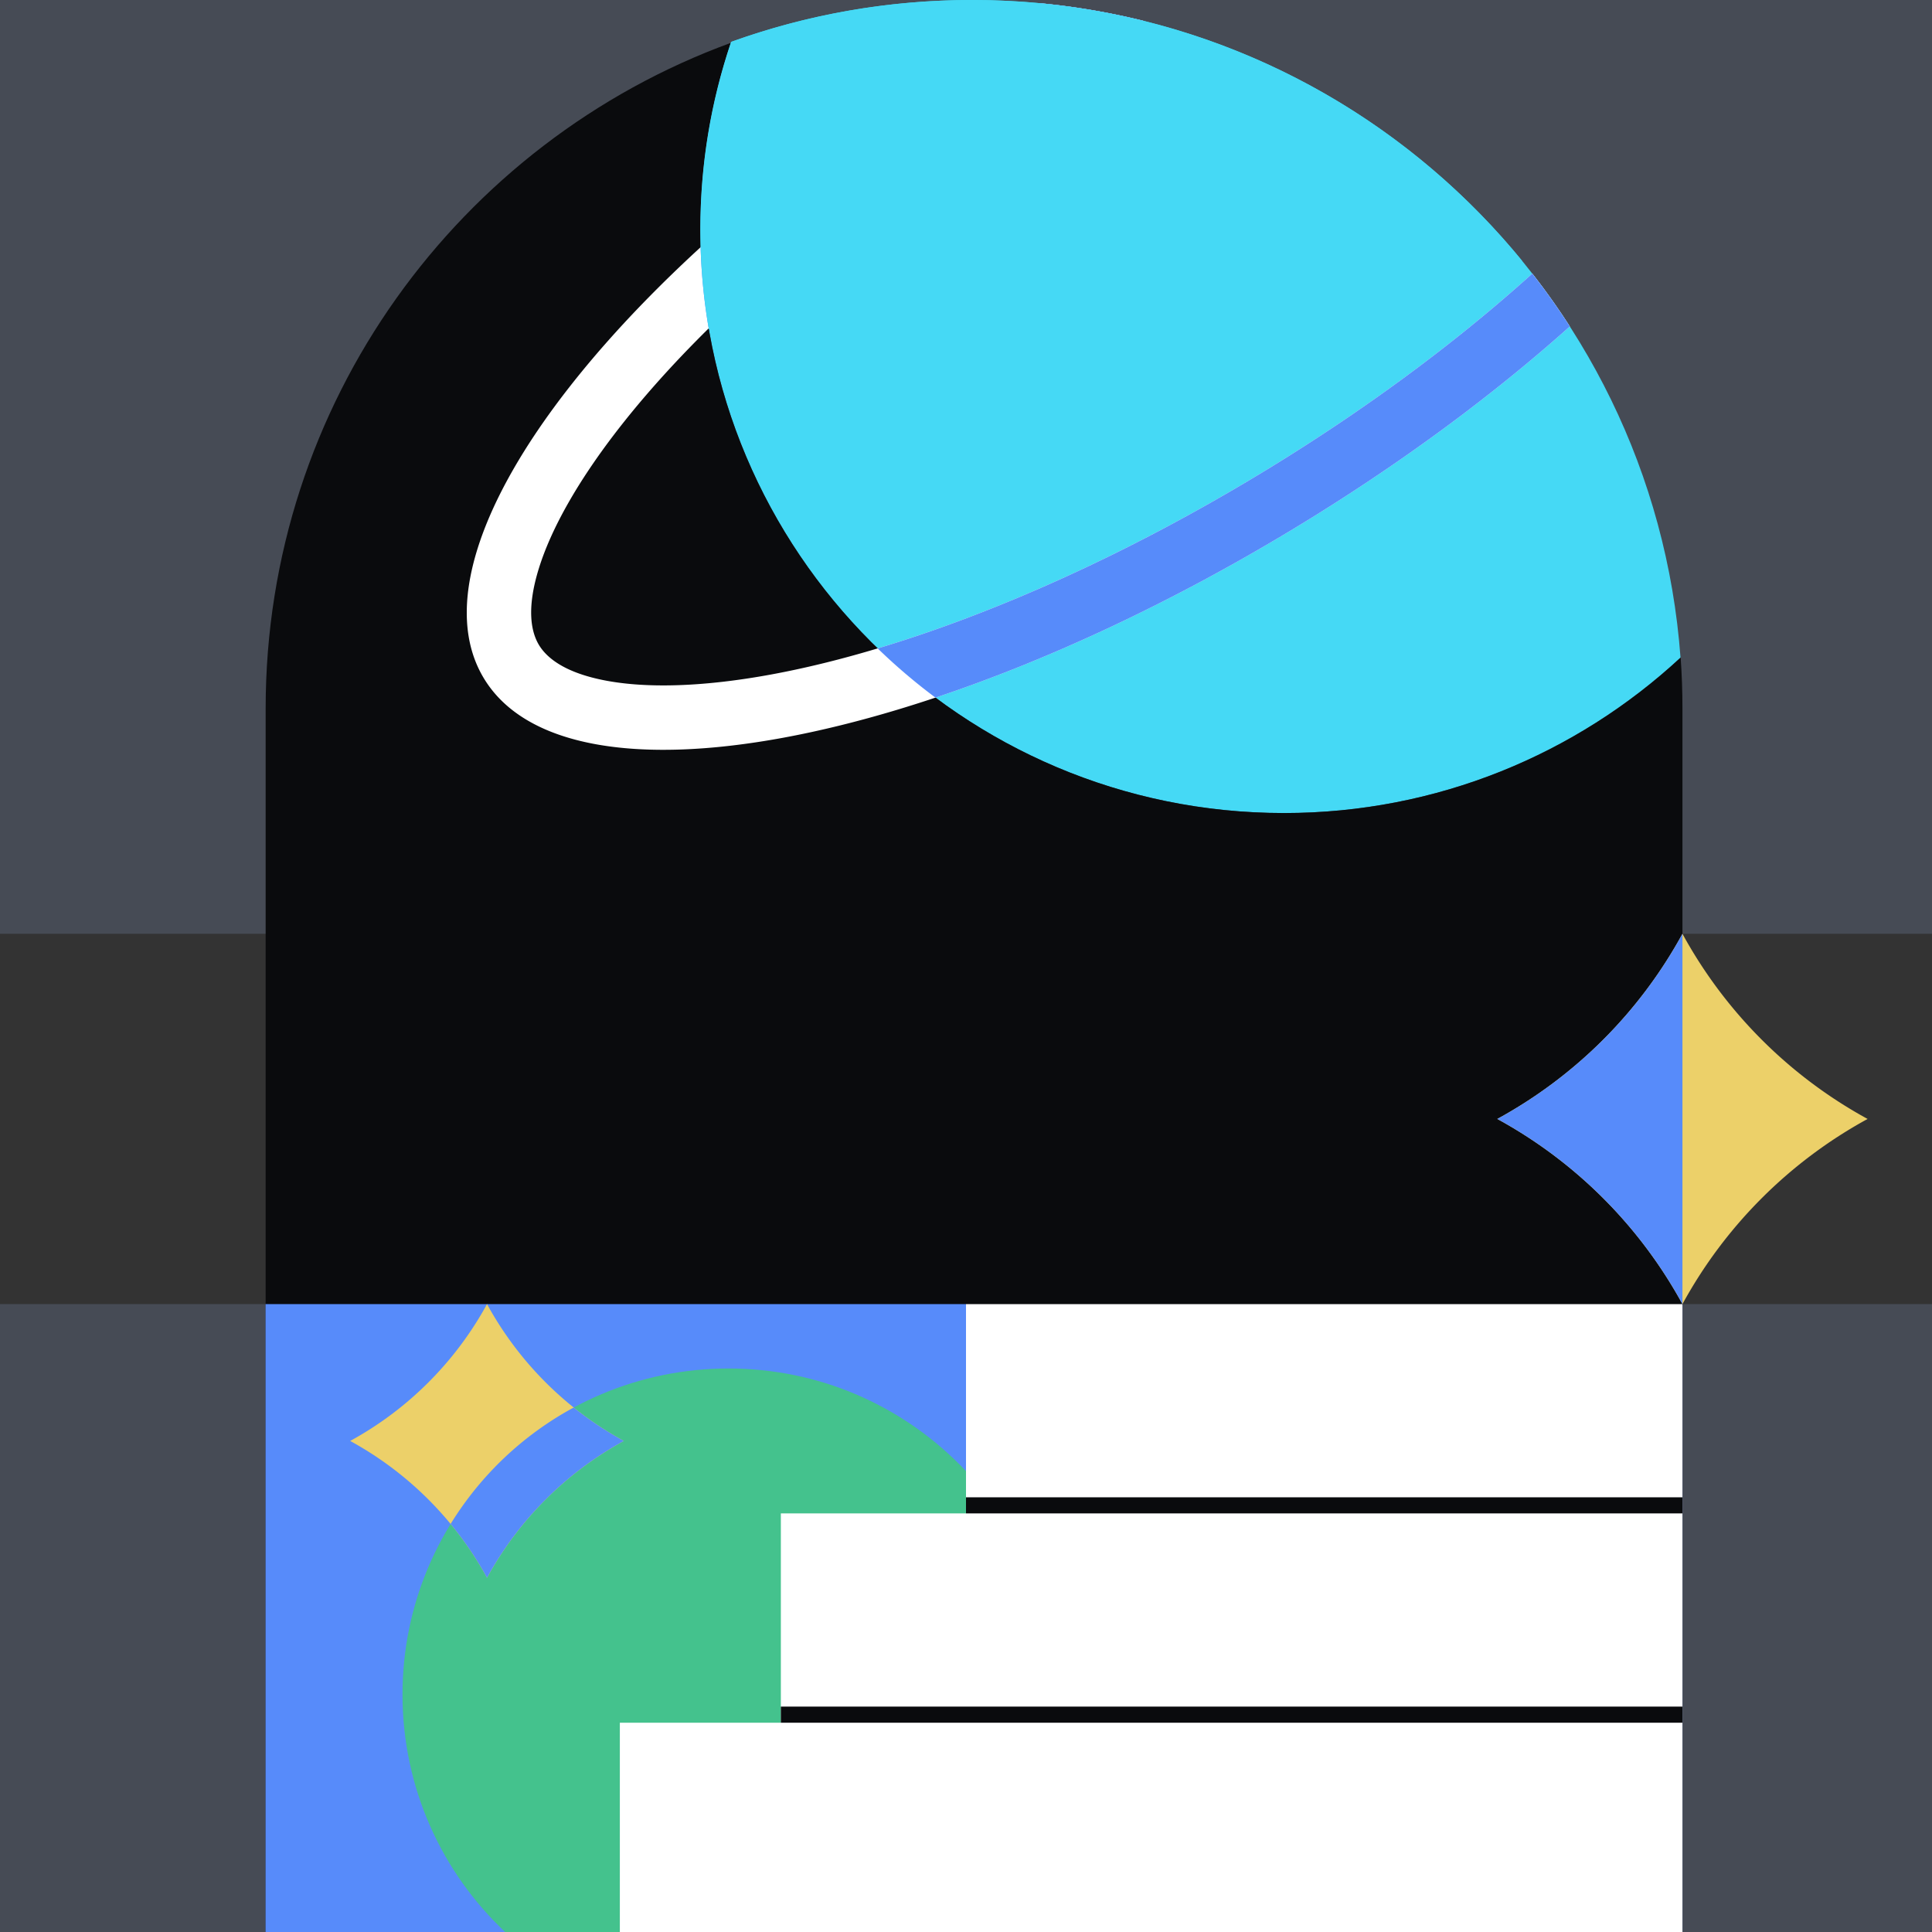 <svg xmlns="http://www.w3.org/2000/svg" fill="none" viewBox="0 0 240 240"><rect x="0" y="0" width="240" height="240" fill="#333333" stroke="none"/><path fill="#464B55" d="M0 0h240v116H0zm240 162v78H0v-78z"/><path fill="#578BFA" fill-rule="evenodd" d="M33 240h176v-78H33z" clip-rule="evenodd"/><path fill="#45D9F5" fill-rule="evenodd" d="M90.824 5.203C100.17 1.836 110.245 0 120.75 0c46.534 0 84.656 36.017 88.01 81.695C195.828 93.676 178.519 101 159.5 101 119.459 101 87 68.54 87 28.5c0-8.15 1.345-15.985 3.824-23.297" clip-rule="evenodd"/><path fill="#0A0B0D" d="M90.783 5.325C57.066 17.652 33 50.015 33 88v152h176V88q0-3.217-.228-6.377l-.012.072C195.828 93.676 178.519 101 159.5 101 119.459 101 87 68.54 87 28.5c0-8.104 1.33-15.898 3.783-23.175"/><path fill="#578BFA" d="M33 162h87v78H33z"/><path fill="#44C28D" d="M118.249 240H62.751C54.901 232.613 50 222.129 50 210.5c0-22.368 18.132-40.5 40.5-40.5s40.5 18.132 40.5 40.5c0 11.629-4.901 22.113-12.751 29.5"/><path fill="#FFFFFF" d="M77 214h132v26H77zm20-26h112v26H97zm23-26h89v26h-89zM142.018 2.58a243 243 0 0 0-14.667 8.193C105.375 24.053 87.828 39.27 77.145 52.87c-5.36 6.825-8.72 12.897-10.233 17.826-1.515 4.935-.94 7.803.044 9.432.985 1.628 3.256 3.47 8.33 4.424 5.067.952 12.005.802 20.54-.77 17.008-3.135 38.639-11.594 60.615-24.875 13.028-7.873 24.5-16.428 33.908-24.922a88 88 0 0 1 4.662 6.566c-9.712 8.682-21.364 17.306-34.433 25.203-45.169 27.297-90.15 35.585-100.468 18.511-10.319-17.074 17.934-53.043 63.103-80.34a257 257 0 0 1 6.014-3.524 88 88 0 0 1 12.791 2.178"/><path fill="#578BFA" fill-rule="evenodd" d="M116.208 86.662c13.883-4.638 29.116-11.688 44.37-20.907 13.068-7.897 24.721-16.521 34.432-25.203a88 88 0 0 0-4.662-6.566c-9.407 8.495-20.88 17.049-33.908 24.922-16.618 10.043-33.039 17.329-47.413 21.64a73 73 0 0 0 7.181 6.114M88.036 40.791a73 73 0 0 1-1.005-10.08c10.05-9.214 22.319-18.408 36.181-26.785a257 257 0 0 1 6.014-3.524 88 88 0 0 1 12.791 2.178 243 243 0 0 0-14.667 8.193c-15.641 9.452-29.038 19.885-39.314 30.018" clip-rule="evenodd"/><path fill="#45D9F5" fill-rule="evenodd" d="M189.092 32.412 88.056 40.9A73 73 0 0 1 87 28.5c0-8.15 1.345-15.985 3.824-23.297C100.17 1.836 110.245 0 120.75 0c27.554 0 52.159 12.628 68.342 32.412" clip-rule="evenodd"/><path fill="#0A0B0D" fill-rule="evenodd" d="M209 188h-89v-2h89z" clip-rule="evenodd"/><path fill="#ECD069" d="M60.5 162a42.7 42.7 0 0 0 17 17 42.67 42.67 0 0 0-17 17 42.67 42.67 0 0 0-17-17 42.7 42.7 0 0 0 17-17"/><path fill="#0A0B0D" fill-rule="evenodd" d="M209 214H97v-2h112z" clip-rule="evenodd"/><path fill="#ECD069" d="M209 116a57.74 57.74 0 0 0 23 23 57.73 57.73 0 0 0-23 23 57.74 57.74 0 0 0-23-23 57.74 57.74 0 0 0 23-23"/><path fill="#578BFA" fill-rule="evenodd" d="M71.268 174.849A43 43 0 0 0 77.499 179a42.7 42.7 0 0 0-17 17 42.7 42.7 0 0 0-4.522-6.687 40.7 40.7 0 0 1 15.29-14.464M209 116v46a57.74 57.74 0 0 0-23-23 57.74 57.74 0 0 0 23-23" clip-rule="evenodd"/></svg>